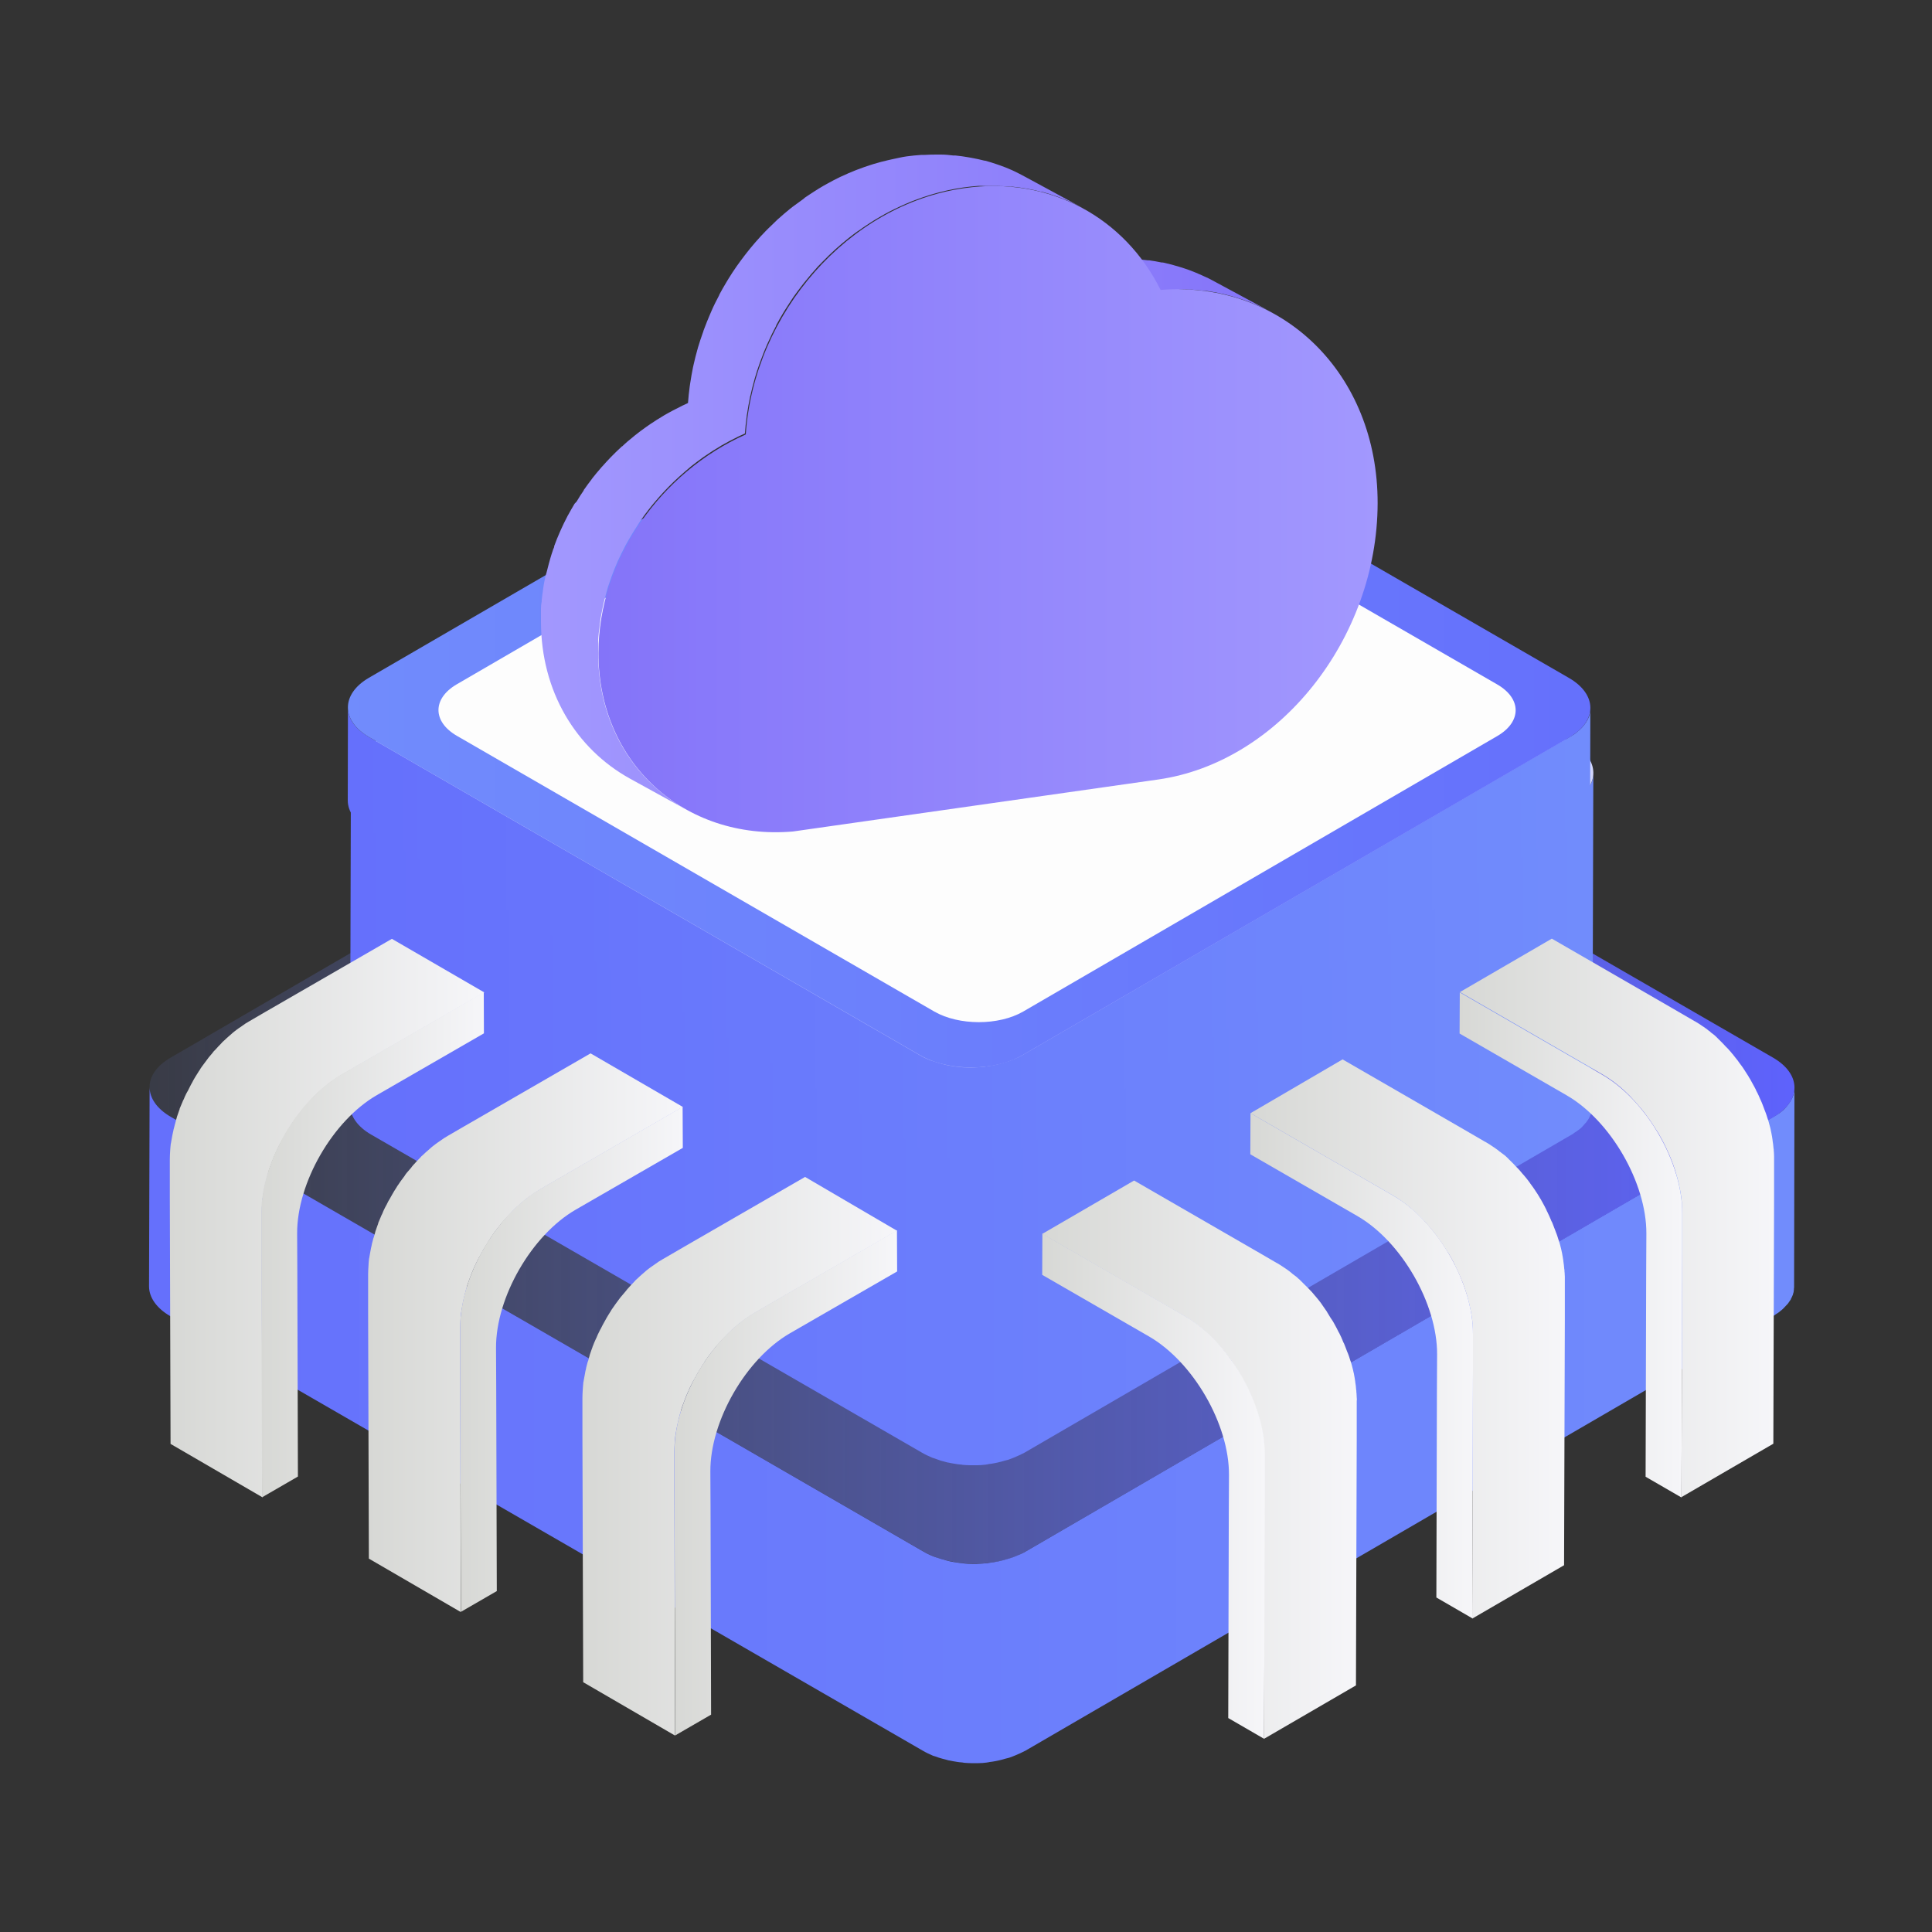 <svg xmlns="http://www.w3.org/2000/svg" xmlns:xlink="http://www.w3.org/1999/xlink" fill="none" version="1.1" width="50" height="50" viewBox="0 0 50 50"><rect x="0" y="0" width="50" height="50" fill="#333333" stroke="none"/><defs><clipPath id="master_svg0_373_03114"><rect x="0" y="0" width="50" height="50" rx="0"/></clipPath><linearGradient x1="-0" y1="0.5" x2="1" y2="0.5" id="master_svg1_364_35562"><stop offset="0%" stop-color="#6570FC" stop-opacity="1"/><stop offset="100%" stop-color="#718CFC" stop-opacity="1"/></linearGradient><linearGradient x1="0" y1="0.501" x2="1" y2="0.501" id="master_svg2_283_5723"><stop offset="0%" stop-color="#7188F8" stop-opacity="0.1"/><stop offset="100%" stop-color="#5E62FC" stop-opacity="1"/></linearGradient><linearGradient x1="-0" y1="0.5" x2="1" y2="0.5" id="master_svg3_364_35562"><stop offset="0%" stop-color="#6570FC" stop-opacity="1"/><stop offset="100%" stop-color="#718CFC" stop-opacity="1"/></linearGradient><linearGradient x1="0.5" y1="0" x2="0.5" y2="1" id="master_svg4_283_6268"><stop offset="0.714%" stop-color="#FFFFFF" stop-opacity="1"/><stop offset="100%" stop-color="#A6AFFC" stop-opacity="1"/></linearGradient><linearGradient x1="0.001" y1="0.5" x2="1" y2="0.5" id="master_svg5_364_34251"><stop offset="0%" stop-color="#D7D8D5" stop-opacity="1"/><stop offset="100%" stop-color="#F6F6F9" stop-opacity="1"/></linearGradient><linearGradient x1="0" y1="0.5" x2="1" y2="0.5" id="master_svg6_364_34254"><stop offset="0%" stop-color="#D7D8D5" stop-opacity="1"/><stop offset="100%" stop-color="#F6F6F9" stop-opacity="1"/></linearGradient><linearGradient x1="-0" y1="0.5" x2="1" y2="0.5" id="master_svg7_364_34257"><stop offset="0%" stop-color="#D7D8D5" stop-opacity="1"/><stop offset="100%" stop-color="#F6F6F9" stop-opacity="1"/></linearGradient><linearGradient x1="0" y1="0.5" x2="1" y2="0.5" id="master_svg8_364_34260"><stop offset="0%" stop-color="#D7D8D5" stop-opacity="1"/><stop offset="100%" stop-color="#F6F6F9" stop-opacity="1"/></linearGradient><linearGradient x1="-0.001" y1="0.501" x2="1" y2="0.501" id="master_svg9_364_34263"><stop offset="0%" stop-color="#D7D8D5" stop-opacity="1"/><stop offset="100%" stop-color="#F6F6F9" stop-opacity="1"/></linearGradient><linearGradient x1="-0" y1="0.5" x2="1" y2="0.5" id="master_svga_364_34266"><stop offset="0%" stop-color="#D7D8D5" stop-opacity="1"/><stop offset="100%" stop-color="#F6F6F9" stop-opacity="1"/></linearGradient><linearGradient x1="0" y1="0.5" x2="0.999" y2="0.5" id="master_svgb_364_34269"><stop offset="0%" stop-color="#D7D8D5" stop-opacity="1"/><stop offset="100%" stop-color="#F6F6F9" stop-opacity="1"/></linearGradient><linearGradient x1="-0.001" y1="0.5" x2="0.999" y2="0.5" id="master_svgc_364_34272"><stop offset="0%" stop-color="#D7D8D5" stop-opacity="1"/><stop offset="100%" stop-color="#F6F6F9" stop-opacity="1"/></linearGradient><linearGradient x1="-0.002" y1="0.5" x2="0.998" y2="0.5" id="master_svgd_364_34275"><stop offset="0%" stop-color="#D7D8D5" stop-opacity="1"/><stop offset="100%" stop-color="#F6F6F9" stop-opacity="1"/></linearGradient><linearGradient x1="-0" y1="0.5" x2="1" y2="0.5" id="master_svge_364_34278"><stop offset="0%" stop-color="#D7D8D5" stop-opacity="1"/><stop offset="100%" stop-color="#F6F6F9" stop-opacity="1"/></linearGradient><linearGradient x1="0" y1="0.5" x2="1" y2="0.5" id="master_svgf_364_34281"><stop offset="0%" stop-color="#D7D8D5" stop-opacity="1"/><stop offset="100%" stop-color="#F6F6F9" stop-opacity="1"/></linearGradient><linearGradient x1="-0.001" y1="0.5" x2="0.999" y2="0.5" id="master_svgg_364_34284"><stop offset="0%" stop-color="#D7D8D5" stop-opacity="1"/><stop offset="100%" stop-color="#F6F6F9" stop-opacity="1"/></linearGradient><linearGradient x1="-0" y1="0.5" x2="1" y2="0.5" id="master_svgh_364_35100"><stop offset="0%" stop-color="#6570FC" stop-opacity="1"/><stop offset="100%" stop-color="#718CFC" stop-opacity="1"/></linearGradient><linearGradient x1="-0" y1="0.5" x2="1" y2="0.5" id="master_svgi_364_36645"><stop offset="0%" stop-color="#718CFC" stop-opacity="1"/><stop offset="100%" stop-color="#6570FC" stop-opacity="1"/></linearGradient><clipPath id="master_svgj_373_03266"><rect x="14" y="4" width="24" height="17.538" rx="0"/></clipPath><linearGradient x1="-0" y1="0.5" x2="1" y2="0.5" id="master_svgk_484_08934"><stop offset="0%" stop-color="#A298FE" stop-opacity="1"/><stop offset="100%" stop-color="#8474F9" stop-opacity="1"/></linearGradient><linearGradient x1="-0" y1="0.5" x2="1" y2="0.5" id="master_svgl_364_36550"><stop offset="0%" stop-color="#8474F9" stop-opacity="1"/><stop offset="100%" stop-color="#A298FE" stop-opacity="1"/></linearGradient></defs><g clip-path="url(#master_svg0_373_03114)"><g><g><path d="M46.44,28.145C46.44,28.164,46.436,28.179,46.436,28.198C46.436,28.218,46.431,28.237,46.431,28.257C46.426,28.272,46.421,28.291,46.421,28.306C46.416,28.325,46.411,28.345,46.406,28.359C46.401,28.374,46.392,28.389,46.387,28.403C46.377,28.423,46.372,28.442,46.357,28.462C46.348,28.477,46.343,28.491,46.333,28.506C46.318,28.53,46.304,28.55,46.289,28.569C46.279,28.584,46.27,28.594,46.26,28.608C46.235,28.638,46.211,28.667,46.182,28.696C46.172,28.706,46.162,28.716,46.152,28.726C46.133,28.74,46.113,28.76,46.094,28.775C46.074,28.789,46.06,28.804,46.04,28.814C46.021,28.828,45.996,28.843,45.972,28.858C45.947,28.872,45.928,28.887,45.898,28.901L26.548,40.151C26.465,40.2,26.377,40.239,26.284,40.274C26.26,40.283,26.235,40.293,26.211,40.303C26.152,40.322,26.094,40.342,26.035,40.357C25.972,40.376,25.913,40.391,25.85,40.405C25.776,40.42,25.698,40.435,25.62,40.444C25.601,40.444,25.586,40.449,25.566,40.454C25.464,40.464,25.356,40.469,25.249,40.474C25.234,40.474,25.215,40.474,25.2,40.474C25.098,40.474,24.99,40.469,24.888,40.454C24.873,40.454,24.858,40.449,24.839,40.449C24.736,40.435,24.634,40.42,24.536,40.396C24.517,40.391,24.502,40.386,24.482,40.381C24.395,40.357,24.307,40.332,24.224,40.303C24.209,40.298,24.194,40.293,24.18,40.288C24.077,40.249,23.984,40.205,23.892,40.151L4.424,28.906C4.053,28.691,3.872,28.413,3.872,28.135L3.857,33.291C3.857,33.569,4.043,33.853,4.409,34.063L23.882,45.308C23.965,45.357,24.058,45.4,24.15,45.44C24.155,45.44,24.16,45.444,24.165,45.444C24.18,45.449,24.194,45.454,24.214,45.459C24.268,45.479,24.321,45.498,24.38,45.513C24.409,45.523,24.443,45.527,24.473,45.537C24.492,45.542,24.507,45.547,24.526,45.552C24.541,45.557,24.561,45.562,24.575,45.562C24.639,45.576,24.697,45.586,24.761,45.596C24.785,45.601,24.805,45.601,24.829,45.606C24.844,45.606,24.858,45.61,24.878,45.61C24.902,45.61,24.922,45.615,24.946,45.62C25.01,45.625,25.068,45.63,25.132,45.63C25.151,45.63,25.171,45.63,25.19,45.63C25.205,45.63,25.225,45.63,25.239,45.63C25.269,45.63,25.298,45.63,25.322,45.63C25.391,45.63,25.459,45.625,25.532,45.615C25.542,45.615,25.547,45.615,25.557,45.61C25.576,45.61,25.591,45.606,25.61,45.601C25.664,45.596,25.718,45.586,25.772,45.576C25.796,45.571,25.815,45.566,25.84,45.562C25.903,45.547,25.967,45.532,26.025,45.513C26.06,45.503,26.094,45.498,26.123,45.488C26.147,45.479,26.172,45.469,26.201,45.459C26.226,45.449,26.25,45.44,26.274,45.43C26.367,45.391,26.455,45.352,26.538,45.308L45.884,34.063C45.894,34.058,45.898,34.053,45.908,34.048C45.928,34.038,45.942,34.028,45.957,34.014C45.981,33.999,46.001,33.984,46.025,33.97C46.045,33.955,46.06,33.941,46.079,33.926C46.099,33.911,46.118,33.897,46.138,33.877C46.143,33.872,46.147,33.872,46.147,33.867C46.157,33.862,46.162,33.853,46.167,33.848C46.196,33.818,46.221,33.789,46.245,33.765C46.25,33.76,46.26,33.75,46.265,33.745C46.27,33.74,46.274,33.731,46.279,33.726C46.294,33.706,46.309,33.682,46.323,33.662C46.328,33.652,46.338,33.643,46.343,33.633C46.348,33.628,46.348,33.623,46.348,33.618C46.357,33.599,46.367,33.579,46.377,33.56C46.382,33.55,46.387,33.535,46.392,33.525C46.392,33.521,46.392,33.516,46.397,33.516C46.401,33.496,46.406,33.477,46.411,33.462C46.416,33.447,46.421,33.438,46.421,33.423C46.421,33.418,46.421,33.418,46.421,33.413C46.426,33.394,46.426,33.374,46.426,33.355C46.426,33.34,46.431,33.33,46.431,33.316C46.431,33.311,46.431,33.306,46.431,33.301L46.44,28.145Z" fill="url(#master_svg1_364_35562)" fill-opacity="1"/></g><g><path d="M45.888,27.373C46.621,27.798,46.626,28.486,45.898,28.911L26.547,40.151C25.82,40.576,24.633,40.576,23.896,40.151L4.423,28.906C3.691,28.482,3.686,27.793,4.414,27.373L23.759,16.128C24.487,15.703,25.678,15.703,26.411,16.128L45.888,27.373Z" fill="url(#master_svg2_283_5723)" fill-opacity="1"/></g></g><g><g><path d="M41.231,20.059C41.231,20.078,41.226,20.098,41.226,20.117C41.221,20.132,41.216,20.151,41.216,20.166C41.211,20.186,41.206,20.205,41.201,20.22C41.196,20.234,41.187,20.249,41.182,20.264C41.172,20.283,41.167,20.303,41.152,20.322C41.143,20.337,41.138,20.352,41.128,20.366C41.113,20.391,41.099,20.41,41.084,20.43C41.074,20.444,41.064,20.454,41.055,20.469C41.03,20.498,41.006,20.527,40.977,20.557C40.967,20.567,40.957,20.576,40.947,20.586C40.928,20.601,40.908,20.62,40.889,20.635C40.869,20.65,40.855,20.664,40.835,20.674C40.815,20.689,40.791,20.703,40.767,20.718C40.742,20.733,40.723,20.747,40.693,20.762L26.538,28.989C26.455,29.038,26.367,29.077,26.274,29.111C26.25,29.121,26.226,29.131,26.201,29.141C26.143,29.16,26.084,29.18,26.025,29.194C25.962,29.214,25.903,29.229,25.84,29.243C25.767,29.258,25.689,29.273,25.61,29.282C25.591,29.282,25.571,29.287,25.557,29.292C25.454,29.302,25.347,29.307,25.239,29.312C25.225,29.312,25.205,29.312,25.19,29.312C25.088,29.312,24.981,29.307,24.878,29.292C24.863,29.292,24.849,29.287,24.829,29.287C24.727,29.273,24.624,29.258,24.526,29.234C24.507,29.229,24.492,29.224,24.473,29.219C24.385,29.194,24.297,29.17,24.214,29.141C24.199,29.136,24.185,29.131,24.17,29.126C24.067,29.087,23.975,29.043,23.882,28.989L9.634,20.767C9.448,20.659,9.312,20.537,9.219,20.405C9.126,20.274,9.082,20.132,9.082,19.995L9.058,28.594C9.058,28.872,9.243,29.155,9.609,29.365L23.857,37.593C23.94,37.642,24.033,37.686,24.126,37.725C24.131,37.725,24.136,37.73,24.141,37.73C24.155,37.735,24.17,37.739,24.185,37.744C24.238,37.764,24.292,37.783,24.351,37.803C24.38,37.813,24.414,37.818,24.443,37.827C24.463,37.832,24.478,37.837,24.497,37.842C24.512,37.847,24.531,37.852,24.546,37.852C24.609,37.866,24.668,37.876,24.731,37.886C24.756,37.891,24.775,37.891,24.8,37.896C24.814,37.896,24.829,37.901,24.849,37.901C24.873,37.901,24.893,37.905,24.917,37.91C24.981,37.915,25.039,37.92,25.103,37.92C25.122,37.92,25.142,37.92,25.161,37.92C25.176,37.92,25.195,37.92,25.21,37.92C25.239,37.92,25.264,37.92,25.293,37.92C25.361,37.92,25.43,37.915,25.503,37.905C25.513,37.905,25.518,37.905,25.527,37.901C25.547,37.901,25.566,37.896,25.581,37.891C25.635,37.886,25.689,37.876,25.742,37.866C25.767,37.861,25.786,37.857,25.811,37.852C25.874,37.837,25.938,37.822,25.996,37.803C26.03,37.793,26.064,37.788,26.094,37.778C26.118,37.769,26.143,37.759,26.172,37.749C26.196,37.739,26.221,37.73,26.245,37.72C26.338,37.681,26.426,37.642,26.509,37.598L40.664,29.37C40.674,29.365,40.679,29.36,40.689,29.356C40.708,29.346,40.723,29.336,40.737,29.321C40.762,29.307,40.781,29.292,40.806,29.277C40.825,29.263,40.84,29.248,40.859,29.238C40.879,29.224,40.898,29.209,40.918,29.19C40.923,29.185,40.928,29.185,40.928,29.18C40.933,29.175,40.942,29.165,40.947,29.16C40.977,29.131,41.001,29.102,41.025,29.072C41.03,29.067,41.04,29.058,41.045,29.053C41.05,29.048,41.055,29.038,41.06,29.033C41.074,29.014,41.089,28.989,41.104,28.97C41.108,28.96,41.118,28.95,41.123,28.941C41.128,28.936,41.128,28.931,41.128,28.926C41.138,28.906,41.147,28.887,41.157,28.867C41.162,28.858,41.167,28.843,41.172,28.833C41.172,28.828,41.172,28.823,41.177,28.823C41.182,28.804,41.187,28.784,41.191,28.77C41.196,28.755,41.201,28.745,41.201,28.731C41.201,28.726,41.201,28.726,41.201,28.721C41.206,28.701,41.206,28.682,41.206,28.662C41.206,28.648,41.211,28.638,41.211,28.623C41.211,28.618,41.211,28.613,41.211,28.609L41.235,20.01C41.235,20.02,41.235,20.039,41.231,20.059Z" fill="url(#master_svg3_364_35562)" fill-opacity="1"/></g><g><path d="M40.683,19.229C41.416,19.653,41.421,20.342,40.693,20.767L26.538,28.989C25.81,29.414,24.619,29.414,23.886,28.989L9.633,20.767C8.901,20.342,8.896,19.653,9.624,19.229L23.779,11.001C24.506,10.576,25.698,10.576,26.43,11.001L40.683,19.229Z" fill="url(#master_svg4_283_6268)" fill-opacity="1"/></g></g><g><g><path d="M35.112,36.167C35.112,36.133,35.107,36.099,35.107,36.069C35.107,36.055,35.102,36.04,35.102,36.021C35.102,36.016,35.102,36.006,35.102,36.001C35.102,35.991,35.102,35.977,35.097,35.967C35.092,35.933,35.092,35.898,35.088,35.864C35.083,35.83,35.078,35.796,35.073,35.762L35.073,35.757L35.073,35.752C35.068,35.723,35.063,35.689,35.058,35.659C35.053,35.625,35.044,35.586,35.039,35.552C35.034,35.537,35.034,35.523,35.029,35.513C35.029,35.503,35.024,35.498,35.024,35.488C35.019,35.474,35.019,35.459,35.014,35.444C35.005,35.405,34.995,35.371,34.985,35.332C34.975,35.303,34.97,35.273,34.961,35.249C34.961,35.244,34.956,35.239,34.956,35.234C34.956,35.23,34.956,35.225,34.951,35.225C34.941,35.19,34.926,35.151,34.917,35.117C34.907,35.083,34.892,35.049,34.878,35.01C34.873,35.005,34.873,34.995,34.868,34.99C34.868,34.985,34.863,34.981,34.863,34.976C34.853,34.956,34.848,34.932,34.839,34.912C34.824,34.878,34.814,34.844,34.799,34.81C34.79,34.785,34.78,34.761,34.765,34.736Q34.765,34.732,34.76,34.727C34.76,34.722,34.755,34.717,34.755,34.712C34.741,34.678,34.726,34.644,34.712,34.609C34.692,34.57,34.677,34.536,34.658,34.497C34.653,34.492,34.653,34.487,34.648,34.482C34.643,34.478,34.643,34.468,34.638,34.463C34.624,34.434,34.609,34.404,34.594,34.375C34.575,34.341,34.555,34.307,34.536,34.268C34.526,34.248,34.516,34.229,34.506,34.214C34.502,34.204,34.497,34.199,34.492,34.19C34.472,34.16,34.453,34.131,34.433,34.102C34.404,34.058,34.38,34.014,34.35,33.965C34.345,33.955,34.34,33.95,34.336,33.94C34.297,33.882,34.257,33.828,34.218,33.77C34.214,33.765,34.209,33.76,34.209,33.755C34.179,33.716,34.15,33.672,34.116,33.633C34.091,33.604,34.067,33.574,34.043,33.545L34.038,33.54Q34.038,33.535,34.033,33.535C34.008,33.501,33.979,33.472,33.955,33.442C33.93,33.413,33.901,33.384,33.872,33.355C33.867,33.35,33.867,33.345,33.862,33.345C33.857,33.34,33.852,33.335,33.847,33.33C33.828,33.311,33.808,33.286,33.784,33.267C33.755,33.237,33.725,33.208,33.696,33.179C33.686,33.169,33.681,33.164,33.672,33.154C33.667,33.149,33.657,33.145,33.652,33.135C33.637,33.12,33.623,33.106,33.603,33.091C33.574,33.062,33.545,33.037,33.51,33.013C33.496,33.003,33.486,32.993,33.471,32.983C33.466,32.979,33.457,32.974,33.452,32.969C33.442,32.959,33.427,32.949,33.418,32.94C33.388,32.915,33.359,32.891,33.33,32.871C33.31,32.857,33.286,32.842,33.266,32.827C33.261,32.822,33.256,32.822,33.252,32.817C33.247,32.813,33.242,32.813,33.237,32.808C33.208,32.788,33.178,32.769,33.149,32.749C33.12,32.73,33.09,32.715,33.061,32.695C33.056,32.69,33.047,32.686,33.042,32.686L32.622,32.441L32.495,32.368L29.35,30.552L26.972,31.934L30.117,33.75L30.244,33.823L30.664,34.067C30.732,34.107,30.8,34.15,30.869,34.199C30.874,34.204,30.879,34.204,30.883,34.209C30.947,34.253,31.01,34.302,31.069,34.351C31.074,34.356,31.084,34.36,31.089,34.365C31.147,34.414,31.206,34.468,31.264,34.522C31.269,34.526,31.279,34.531,31.284,34.541C31.342,34.595,31.401,34.653,31.46,34.717C31.464,34.722,31.469,34.727,31.474,34.732C31.533,34.795,31.591,34.863,31.65,34.932L31.655,34.937C31.714,35.005,31.767,35.078,31.821,35.147C31.826,35.151,31.831,35.156,31.831,35.161C31.875,35.225,31.923,35.288,31.963,35.357C31.992,35.4,32.021,35.444,32.046,35.493C32.07,35.532,32.094,35.566,32.114,35.606C32.124,35.625,32.133,35.645,32.143,35.659C32.177,35.723,32.216,35.786,32.246,35.85C32.251,35.855,32.251,35.864,32.255,35.869C32.295,35.947,32.334,36.03,32.368,36.108Q32.368,36.113,32.373,36.118C32.407,36.196,32.441,36.279,32.47,36.357C32.47,36.362,32.475,36.367,32.475,36.372C32.505,36.455,32.534,36.538,32.558,36.621C32.558,36.626,32.558,36.631,32.563,36.636C32.588,36.714,32.607,36.797,32.627,36.875C32.627,36.885,32.631,36.89,32.631,36.899C32.651,36.982,32.666,37.061,32.68,37.144L32.68,37.148C32.695,37.232,32.705,37.31,32.71,37.393C32.71,37.398,32.71,37.407,32.71,37.412C32.714,37.49,32.719,37.573,32.719,37.651L32.719,38.149L32.719,38.648L32.714,45L35.092,43.618L35.112,37.256L35.112,36.758L35.112,36.26C35.117,36.231,35.117,36.196,35.112,36.167Z" fill="url(#master_svg5_364_34251)" fill-opacity="1"/></g><g><path d="M30.669,34.063C31.811,34.722,32.739,36.333,32.734,37.642L32.734,38.14L32.734,38.638L32.714,45L31.787,44.463L31.801,39.165L31.806,38.169C31.811,36.86,30.883,35.254,29.741,34.59L26.972,32.993L26.977,31.929L30.122,33.745L30.249,33.818L30.669,34.063Z" fill="url(#master_svg6_364_34254)" fill-opacity="1"/></g></g><g><g><path d="M40.498,33.042C40.498,33.008,40.493,32.974,40.493,32.944C40.493,32.93,40.488,32.915,40.488,32.896C40.488,32.891,40.488,32.881,40.488,32.876C40.488,32.866,40.488,32.852,40.483,32.842C40.478,32.808,40.478,32.773,40.473,32.739C40.469,32.705,40.464,32.671,40.459,32.637L40.459,32.632L40.459,32.627C40.454,32.598,40.449,32.563,40.444,32.534C40.439,32.5,40.43,32.461,40.425,32.427C40.42,32.412,40.42,32.397,40.415,32.383C40.415,32.373,40.41,32.368,40.41,32.358C40.405,32.344,40.405,32.329,40.4,32.314C40.39,32.28,40.381,32.241,40.371,32.202C40.361,32.173,40.356,32.144,40.346,32.119C40.346,32.114,40.346,32.109,40.342,32.104C40.342,32.1,40.342,32.095,40.337,32.095C40.327,32.061,40.312,32.021,40.303,31.987C40.293,31.953,40.278,31.919,40.263,31.88C40.259,31.87,40.259,31.865,40.254,31.855C40.254,31.851,40.249,31.846,40.249,31.841C40.239,31.821,40.234,31.797,40.224,31.777C40.21,31.743,40.2,31.709,40.185,31.675C40.176,31.65,40.166,31.626,40.151,31.602Q40.151,31.597,40.146,31.592C40.146,31.587,40.141,31.582,40.141,31.577C40.127,31.543,40.112,31.509,40.097,31.475C40.078,31.436,40.063,31.401,40.044,31.362C40.039,31.357,40.039,31.353,40.034,31.343C40.029,31.333,40.024,31.328,40.024,31.318C40.01,31.289,39.995,31.26,39.98,31.23C39.961,31.196,39.941,31.157,39.922,31.123C39.912,31.104,39.902,31.084,39.892,31.069C39.888,31.064,39.883,31.055,39.883,31.05C39.863,31.021,39.844,30.991,39.829,30.962C39.8,30.918,39.775,30.869,39.741,30.825C39.736,30.815,39.731,30.811,39.726,30.801C39.687,30.742,39.648,30.688,39.604,30.63C39.599,30.625,39.599,30.62,39.595,30.615C39.565,30.576,39.536,30.532,39.502,30.493C39.477,30.464,39.453,30.435,39.429,30.405L39.424,30.4Q39.424,30.4,39.419,30.396C39.394,30.366,39.365,30.332,39.341,30.303C39.316,30.273,39.287,30.244,39.258,30.215Q39.253,30.21,39.248,30.205C39.243,30.2,39.238,30.195,39.233,30.19C39.214,30.171,39.194,30.146,39.175,30.127C39.145,30.098,39.116,30.068,39.087,30.039C39.077,30.029,39.072,30.024,39.062,30.015C39.057,30.01,39.048,30,39.043,29.995C39.028,29.98,39.013,29.966,38.999,29.951C38.97,29.922,38.94,29.897,38.906,29.873C38.891,29.863,38.882,29.854,38.867,29.844C38.862,29.839,38.852,29.834,38.847,29.829C38.838,29.819,38.828,29.81,38.813,29.805C38.784,29.78,38.755,29.756,38.725,29.736C38.706,29.722,38.681,29.707,38.662,29.692C38.657,29.688,38.652,29.688,38.647,29.683C38.642,29.678,38.638,29.678,38.633,29.673C38.603,29.653,38.574,29.634,38.545,29.614C38.515,29.595,38.486,29.58,38.457,29.561C38.452,29.556,38.442,29.551,38.437,29.551L38.017,29.307L37.89,29.233L34.746,27.417L32.363,28.809L35.508,30.625L35.635,30.698L36.055,30.942C36.123,30.981,36.191,31.025,36.26,31.074C36.264,31.079,36.269,31.079,36.274,31.084C36.338,31.128,36.401,31.177,36.46,31.226C36.465,31.23,36.474,31.235,36.479,31.24C36.538,31.289,36.596,31.343,36.655,31.396C36.66,31.401,36.67,31.411,36.675,31.416C36.733,31.47,36.792,31.528,36.85,31.592C36.855,31.597,36.86,31.602,36.865,31.606C36.924,31.67,36.982,31.738,37.041,31.807L37.046,31.812C37.104,31.88,37.158,31.953,37.212,32.026C37.217,32.031,37.217,32.036,37.221,32.041C37.27,32.104,37.314,32.168,37.358,32.236C37.388,32.28,37.417,32.329,37.446,32.373C37.471,32.407,37.49,32.446,37.514,32.48C37.524,32.5,37.534,32.52,37.544,32.534C37.578,32.598,37.617,32.661,37.646,32.725C37.651,32.734,37.656,32.739,37.656,32.749C37.695,32.827,37.734,32.91,37.768,32.988Q37.768,32.993,37.773,32.998C37.807,33.076,37.842,33.159,37.871,33.237C37.871,33.242,37.876,33.247,37.876,33.252C37.905,33.335,37.934,33.418,37.959,33.501C37.959,33.506,37.959,33.511,37.964,33.516C37.988,33.594,38.008,33.677,38.027,33.755C38.027,33.765,38.032,33.77,38.032,33.779C38.052,33.862,38.066,33.94,38.081,34.023L38.081,34.028C38.096,34.111,38.105,34.189,38.11,34.272C38.11,34.277,38.11,34.287,38.11,34.292C38.115,34.37,38.12,34.453,38.12,34.531L38.12,35.029L38.12,35.527L38.1,41.89L40.478,40.508L40.498,34.146L40.498,33.647L40.498,33.149C40.498,33.105,40.498,33.076,40.498,33.042Z" fill="url(#master_svg7_364_34257)" fill-opacity="1"/></g><g><path d="M36.055,30.942C37.197,31.602,38.125,33.208,38.12,34.521L38.12,35.02L38.12,35.518L38.1,41.88L37.173,41.343L37.187,36.045L37.192,35.049C37.197,33.74,36.269,32.129,35.127,31.47L32.358,29.873L32.363,28.809L35.508,30.625L35.635,30.698L36.055,30.942Z" fill="url(#master_svg8_364_34260)" fill-opacity="1"/></g></g><g><g><path d="M45.913,29.922C45.913,29.888,45.909,29.858,45.909,29.824C45.909,29.81,45.904,29.795,45.904,29.775C45.904,29.771,45.904,29.761,45.904,29.756C45.904,29.746,45.904,29.736,45.899,29.722C45.894,29.688,45.894,29.653,45.889,29.619C45.884,29.585,45.879,29.551,45.874,29.517L45.874,29.512L45.874,29.507C45.87,29.478,45.865,29.443,45.86,29.414C45.855,29.38,45.845,29.341,45.84,29.307C45.835,29.292,45.835,29.277,45.83,29.263C45.83,29.253,45.826,29.248,45.826,29.238C45.821,29.224,45.821,29.209,45.816,29.194C45.806,29.16,45.796,29.121,45.786,29.082C45.777,29.053,45.772,29.023,45.762,28.994C45.762,28.989,45.762,28.984,45.757,28.979C45.757,28.975,45.757,28.975,45.752,28.97C45.743,28.936,45.728,28.896,45.718,28.862C45.708,28.828,45.694,28.794,45.679,28.755C45.674,28.745,45.674,28.74,45.669,28.73C45.669,28.726,45.664,28.721,45.664,28.716C45.655,28.696,45.65,28.677,45.64,28.652C45.625,28.618,45.616,28.584,45.601,28.55C45.591,28.525,45.581,28.501,45.567,28.472Q45.567,28.467,45.562,28.462Q45.562,28.457,45.557,28.452C45.542,28.418,45.528,28.384,45.513,28.35C45.494,28.311,45.479,28.276,45.459,28.242C45.454,28.237,45.454,28.228,45.45,28.223C45.445,28.213,45.44,28.208,45.44,28.198C45.425,28.169,45.411,28.14,45.396,28.115C45.376,28.081,45.357,28.042,45.337,28.008C45.328,27.988,45.318,27.969,45.308,27.954C45.303,27.949,45.298,27.939,45.298,27.935C45.279,27.905,45.259,27.876,45.245,27.847C45.215,27.803,45.186,27.754,45.157,27.71C45.152,27.705,45.147,27.695,45.142,27.686C45.103,27.627,45.064,27.568,45.02,27.515C45.015,27.51,45.015,27.505,45.01,27.5C44.981,27.461,44.952,27.417,44.917,27.378C44.893,27.349,44.869,27.319,44.844,27.285Q44.844,27.28,44.839,27.28Q44.839,27.28,44.834,27.275C44.81,27.241,44.781,27.212,44.756,27.183C44.732,27.153,44.703,27.124,44.673,27.095Q44.668,27.09,44.663,27.085C44.659,27.08,44.654,27.075,44.649,27.07C44.629,27.051,44.61,27.026,44.59,27.007C44.561,26.978,44.532,26.948,44.502,26.919C44.493,26.909,44.488,26.904,44.478,26.895C44.473,26.89,44.463,26.88,44.458,26.875C44.444,26.86,44.429,26.846,44.414,26.831C44.385,26.802,44.356,26.777,44.322,26.753C44.307,26.743,44.297,26.733,44.283,26.724C44.278,26.719,44.268,26.714,44.263,26.704C44.253,26.694,44.244,26.685,44.229,26.68C44.2,26.655,44.17,26.631,44.141,26.611C44.121,26.597,44.097,26.582,44.078,26.567C44.073,26.563,44.068,26.563,44.063,26.558C44.058,26.553,44.053,26.553,44.048,26.548C44.019,26.528,43.99,26.509,43.96,26.489C43.931,26.47,43.902,26.455,43.872,26.436C43.868,26.431,43.858,26.426,43.853,26.426L43.433,26.182L43.306,26.108L40.161,24.292L37.784,25.674L40.928,27.49L41.055,27.563L41.475,27.808C41.543,27.847,41.612,27.891,41.68,27.939C41.685,27.944,41.69,27.944,41.695,27.949C41.758,27.993,41.822,28.042,41.88,28.091C41.885,28.096,41.895,28.101,41.9,28.105C41.958,28.154,42.017,28.208,42.076,28.262C42.08,28.267,42.09,28.276,42.095,28.281C42.154,28.335,42.212,28.394,42.266,28.457C42.271,28.462,42.276,28.467,42.281,28.472C42.339,28.535,42.398,28.604,42.456,28.672L42.461,28.677C42.52,28.745,42.574,28.818,42.627,28.892C42.632,28.896,42.632,28.901,42.637,28.906C42.686,28.97,42.73,29.033,42.774,29.102C42.803,29.146,42.832,29.194,42.862,29.238C42.886,29.272,42.906,29.312,42.93,29.346C42.94,29.365,42.95,29.38,42.959,29.399C42.994,29.463,43.033,29.526,43.062,29.59C43.067,29.595,43.072,29.604,43.072,29.609C43.111,29.688,43.15,29.771,43.184,29.849Q43.184,29.854,43.189,29.858C43.223,29.937,43.257,30.02,43.286,30.098C43.286,30.103,43.291,30.107,43.291,30.112C43.321,30.195,43.35,30.278,43.374,30.361C43.374,30.366,43.379,30.371,43.379,30.376C43.404,30.454,43.423,30.537,43.443,30.615C43.443,30.625,43.448,30.63,43.448,30.64C43.467,30.723,43.482,30.801,43.496,30.879L43.496,30.884C43.511,30.967,43.521,31.045,43.526,31.128C43.526,31.133,43.526,31.143,43.526,31.147C43.531,31.226,43.536,31.309,43.536,31.387L43.536,31.885L43.536,32.383L43.516,38.745L45.894,37.363L45.913,31.001L45.913,30.503L45.913,30.005C45.913,29.985,45.913,29.951,45.913,29.922Z" fill="url(#master_svg9_364_34263)" fill-opacity="1"/></g><g><path d="M41.47,27.817C42.608,28.477,43.54,30.083,43.536,31.396L43.536,31.895L43.536,32.393L43.516,38.755L42.588,38.218L42.603,32.92L42.608,31.924C42.613,30.615,41.685,29.004,40.542,28.345L37.774,26.748L37.779,25.684L40.923,27.5L41.05,27.573L41.47,27.817Z" fill="url(#master_svga_364_34266)" fill-opacity="1"/></g></g><g><g><path d="M15.284,27.261L12.139,29.077L12.012,29.15L11.592,29.394C11.524,29.434,11.46,29.473,11.397,29.521C11.377,29.536,11.353,29.551,11.333,29.565C11.289,29.595,11.246,29.629,11.202,29.663C11.177,29.683,11.153,29.702,11.133,29.722C11.094,29.756,11.055,29.79,11.016,29.824C10.992,29.844,10.967,29.868,10.948,29.888C10.933,29.902,10.918,29.912,10.904,29.927C10.889,29.941,10.874,29.961,10.86,29.976C10.811,30.024,10.767,30.073,10.723,30.122C10.708,30.137,10.694,30.151,10.679,30.171C10.664,30.185,10.655,30.2,10.645,30.215C10.616,30.249,10.591,30.278,10.562,30.312C10.542,30.332,10.528,30.352,10.508,30.376C10.494,30.395,10.479,30.415,10.469,30.435C10.45,30.459,10.43,30.488,10.411,30.513C10.396,30.532,10.386,30.547,10.371,30.566C10.352,30.596,10.328,30.63,10.308,30.659C10.293,30.679,10.279,30.698,10.269,30.718C10.264,30.727,10.259,30.732,10.254,30.742C10.215,30.801,10.181,30.859,10.147,30.918Q10.147,30.923,10.142,30.928C10.137,30.937,10.127,30.952,10.122,30.962C10.098,31.006,10.074,31.05,10.049,31.089C10.039,31.108,10.03,31.128,10.02,31.147C10.01,31.167,10,31.191,9.986,31.211C9.976,31.23,9.966,31.25,9.956,31.269C9.932,31.313,9.913,31.362,9.893,31.411C9.888,31.421,9.883,31.431,9.878,31.44C9.878,31.445,9.873,31.445,9.873,31.45C9.844,31.514,9.82,31.572,9.795,31.636C9.79,31.645,9.786,31.655,9.786,31.67C9.776,31.694,9.771,31.714,9.761,31.738C9.751,31.772,9.737,31.802,9.727,31.836C9.717,31.86,9.712,31.88,9.707,31.904C9.698,31.934,9.688,31.963,9.683,31.987C9.678,32.007,9.673,32.026,9.663,32.046C9.654,32.075,9.649,32.109,9.639,32.139C9.629,32.173,9.62,32.207,9.615,32.246C9.61,32.261,9.61,32.27,9.605,32.285C9.6,32.31,9.595,32.334,9.59,32.363C9.58,32.417,9.571,32.471,9.561,32.524C9.561,32.539,9.556,32.554,9.551,32.573C9.546,32.607,9.546,32.642,9.541,32.676C9.541,32.7,9.537,32.725,9.537,32.749C9.532,32.827,9.527,32.9,9.527,32.978L9.527,33.477L9.527,33.975L9.546,40.337L11.924,41.719L11.91,35.352L11.91,34.853L11.91,34.355C11.91,34.282,11.914,34.204,11.919,34.126C11.919,34.102,11.924,34.077,11.924,34.053C11.929,34.004,11.934,33.955,11.944,33.906C11.954,33.852,11.963,33.799,11.973,33.745C11.978,33.706,11.988,33.667,11.997,33.628C12.007,33.594,12.017,33.555,12.022,33.52C12.037,33.472,12.046,33.423,12.061,33.374C12.071,33.345,12.08,33.315,12.085,33.286C12.105,33.232,12.12,33.174,12.144,33.12C12.154,33.096,12.159,33.076,12.168,33.052C12.198,32.974,12.227,32.9,12.261,32.822C12.266,32.812,12.271,32.803,12.276,32.793C12.305,32.729,12.334,32.661,12.369,32.598C12.378,32.578,12.388,32.554,12.403,32.534C12.437,32.471,12.471,32.407,12.505,32.349C12.51,32.339,12.52,32.324,12.525,32.314C12.569,32.241,12.613,32.173,12.657,32.1C12.671,32.08,12.686,32.06,12.696,32.036C12.73,31.987,12.764,31.938,12.798,31.89C12.818,31.865,12.837,31.836,12.857,31.811C12.886,31.772,12.92,31.733,12.95,31.694C12.974,31.66,13.003,31.626,13.033,31.597C13.057,31.567,13.086,31.538,13.111,31.509C13.155,31.46,13.204,31.411,13.247,31.362C13.277,31.333,13.306,31.304,13.335,31.274C13.36,31.25,13.379,31.23,13.404,31.211C13.443,31.177,13.482,31.143,13.521,31.108C13.545,31.089,13.57,31.069,13.589,31.05C13.633,31.016,13.677,30.981,13.721,30.952C13.741,30.937,13.76,30.923,13.785,30.908C13.848,30.864,13.916,30.82,13.98,30.781L14.4,30.537L14.527,30.464L17.671,28.647L15.284,27.261Z" fill="url(#master_svgb_364_34269)" fill-opacity="1"/></g><g><path d="M17.666,28.643L17.671,29.707L14.903,31.304C13.76,31.963,12.832,33.574,12.837,34.883L12.842,35.879L12.857,41.177L11.929,41.714L11.91,35.352L11.91,34.853L11.91,34.355C11.905,33.047,12.837,31.435,13.975,30.776L14.395,30.532L14.522,30.459L17.666,28.643Z" fill="url(#master_svgc_364_34272)" fill-opacity="1"/></g></g><g><g><path d="M10.142,24.297L6.997,26.113L6.87,26.186L6.45,26.431C6.382,26.47,6.318,26.509,6.255,26.558C6.235,26.572,6.216,26.587,6.191,26.601C6.147,26.631,6.104,26.665,6.06,26.699C6.035,26.719,6.011,26.738,5.991,26.758C5.952,26.792,5.913,26.826,5.874,26.86C5.85,26.88,5.83,26.904,5.806,26.924C5.791,26.938,5.776,26.948,5.762,26.963C5.747,26.977,5.732,26.997,5.718,27.012C5.669,27.06,5.625,27.109,5.581,27.158C5.566,27.173,5.552,27.187,5.537,27.202C5.522,27.217,5.513,27.231,5.503,27.246C5.474,27.28,5.449,27.309,5.42,27.344C5.405,27.363,5.386,27.383,5.371,27.407C5.356,27.427,5.342,27.446,5.327,27.466C5.308,27.49,5.288,27.519,5.269,27.544C5.254,27.563,5.244,27.578,5.229,27.598C5.205,27.627,5.186,27.661,5.166,27.695C5.151,27.715,5.137,27.734,5.127,27.754C5.122,27.764,5.117,27.768,5.112,27.778C5.073,27.837,5.039,27.895,5.005,27.954Q5.005,27.959,5,27.964C4.995,27.978,4.985,27.988,4.98,28.003C4.956,28.047,4.932,28.086,4.912,28.13C4.902,28.149,4.893,28.169,4.883,28.188C4.873,28.208,4.863,28.232,4.849,28.252C4.839,28.271,4.829,28.291,4.819,28.306C4.795,28.354,4.775,28.398,4.756,28.447C4.751,28.457,4.746,28.467,4.741,28.476C4.741,28.481,4.736,28.481,4.736,28.486C4.707,28.55,4.683,28.608,4.658,28.672C4.653,28.682,4.648,28.691,4.648,28.706C4.639,28.73,4.634,28.75,4.624,28.774C4.614,28.809,4.6,28.838,4.59,28.872C4.58,28.896,4.575,28.921,4.57,28.94C4.561,28.97,4.551,28.999,4.546,29.028C4.541,29.048,4.536,29.067,4.531,29.082C4.521,29.111,4.517,29.145,4.507,29.175C4.497,29.209,4.487,29.248,4.482,29.282C4.478,29.297,4.478,29.307,4.473,29.321C4.468,29.346,4.463,29.37,4.458,29.394C4.448,29.448,4.438,29.502,4.429,29.556C4.429,29.57,4.424,29.585,4.419,29.604C4.414,29.639,4.414,29.673,4.409,29.707C4.409,29.731,4.404,29.756,4.404,29.78C4.399,29.858,4.395,29.932,4.395,30.01L4.395,30.508L4.395,31.006L4.414,37.368L6.792,38.75L6.772,32.388L6.772,31.89L6.772,31.392C6.772,31.318,6.777,31.24,6.782,31.162C6.782,31.138,6.787,31.113,6.787,31.089C6.792,31.04,6.797,30.991,6.807,30.942C6.816,30.889,6.826,30.835,6.836,30.781C6.846,30.742,6.851,30.703,6.86,30.664C6.87,30.63,6.875,30.596,6.885,30.557C6.899,30.508,6.909,30.459,6.924,30.41C6.934,30.381,6.943,30.351,6.948,30.322C6.968,30.268,6.982,30.21,7.007,30.156C7.017,30.132,7.021,30.112,7.031,30.088C7.061,30.01,7.09,29.936,7.124,29.858C7.129,29.849,7.134,29.839,7.139,29.829C7.168,29.761,7.197,29.697,7.231,29.634C7.241,29.614,7.251,29.59,7.266,29.57C7.3,29.507,7.334,29.443,7.368,29.385C7.373,29.375,7.383,29.36,7.388,29.35C7.432,29.277,7.476,29.209,7.52,29.136C7.534,29.116,7.544,29.097,7.559,29.077C7.593,29.028,7.627,28.979,7.661,28.931C7.681,28.906,7.7,28.877,7.72,28.852C7.749,28.813,7.783,28.774,7.813,28.735C7.837,28.701,7.866,28.667,7.896,28.638C7.92,28.608,7.949,28.579,7.974,28.545C8.018,28.496,8.066,28.447,8.11,28.398C8.14,28.369,8.169,28.34,8.198,28.31C8.223,28.286,8.242,28.267,8.267,28.247C8.306,28.213,8.345,28.179,8.384,28.144C8.408,28.125,8.433,28.105,8.452,28.086C8.496,28.052,8.54,28.017,8.584,27.988C8.604,27.974,8.623,27.959,8.647,27.944C8.711,27.9,8.779,27.856,8.843,27.817L9.263,27.573L9.39,27.5L12.534,25.684L10.142,24.297Z" fill="url(#master_svgd_364_34275)" fill-opacity="1"/></g><g><path d="M12.52,25.679L12.524,26.743L9.756,28.34C8.613,28.999,7.686,30.61,7.69,31.919L7.695,32.915L7.71,38.213L6.782,38.75L6.763,32.388L6.763,31.89L6.763,31.392C6.758,30.083,7.69,28.472,8.828,27.812L9.248,27.568L9.375,27.495L12.52,25.679Z" fill="url(#master_svge_364_34278)" fill-opacity="1"/></g></g><g><g><path d="M20.835,30.459L17.69,32.275L17.563,32.349L17.143,32.593C17.075,32.632,17.012,32.671,16.948,32.72C16.929,32.734,16.904,32.749,16.885,32.764C16.841,32.793,16.797,32.827,16.753,32.861C16.728,32.881,16.704,32.9,16.684,32.92C16.645,32.954,16.606,32.988,16.567,33.022C16.543,33.042,16.523,33.066,16.499,33.086C16.484,33.101,16.47,33.11,16.455,33.125C16.44,33.14,16.426,33.159,16.411,33.174C16.362,33.223,16.318,33.271,16.274,33.32C16.26,33.335,16.245,33.35,16.23,33.369C16.216,33.384,16.206,33.398,16.196,33.413C16.167,33.447,16.142,33.477,16.113,33.511C16.094,33.53,16.079,33.555,16.059,33.574C16.045,33.594,16.03,33.613,16.015,33.633C15.996,33.657,15.976,33.686,15.957,33.711C15.942,33.73,15.932,33.745,15.918,33.765C15.898,33.794,15.874,33.828,15.854,33.857C15.84,33.877,15.825,33.896,15.815,33.916C15.81,33.926,15.805,33.931,15.801,33.94C15.762,33.999,15.727,34.058,15.693,34.116Q15.693,34.121,15.688,34.126C15.683,34.136,15.674,34.15,15.669,34.16C15.644,34.204,15.62,34.248,15.596,34.292C15.586,34.311,15.576,34.331,15.566,34.351C15.556,34.37,15.547,34.394,15.532,34.414C15.522,34.434,15.513,34.453,15.503,34.473C15.478,34.517,15.459,34.565,15.439,34.614C15.434,34.624,15.43,34.634,15.425,34.643C15.425,34.648,15.42,34.648,15.42,34.653C15.39,34.717,15.366,34.775,15.342,34.839C15.337,34.849,15.332,34.858,15.332,34.868C15.322,34.893,15.317,34.912,15.307,34.936C15.298,34.971,15.283,35,15.273,35.034C15.263,35.059,15.259,35.078,15.254,35.102C15.244,35.132,15.234,35.161,15.229,35.19C15.224,35.21,15.22,35.229,15.21,35.244C15.2,35.273,15.195,35.308,15.185,35.337C15.176,35.371,15.166,35.41,15.161,35.444C15.156,35.459,15.156,35.469,15.151,35.483C15.146,35.508,15.141,35.532,15.137,35.561C15.127,35.615,15.117,35.669,15.107,35.723C15.107,35.737,15.102,35.752,15.097,35.771C15.093,35.806,15.093,35.84,15.088,35.874C15.088,35.898,15.083,35.923,15.083,35.947C15.078,36.025,15.073,36.099,15.073,36.177L15.073,36.675L15.073,37.173L15.093,43.535L17.471,44.917L17.451,38.555L17.451,38.057L17.451,37.559C17.451,37.485,17.456,37.407,17.461,37.329C17.461,37.305,17.466,37.28,17.466,37.256C17.471,37.207,17.475,37.158,17.485,37.109C17.495,37.056,17.505,37.002,17.514,36.948C17.524,36.909,17.529,36.87,17.539,36.831C17.549,36.797,17.558,36.758,17.563,36.724C17.578,36.675,17.588,36.626,17.602,36.577C17.612,36.548,17.622,36.518,17.627,36.489C17.646,36.435,17.661,36.377,17.685,36.323C17.695,36.299,17.7,36.279,17.71,36.255C17.739,36.177,17.768,36.103,17.803,36.025C17.807,36.016,17.812,36.006,17.817,35.996C17.846,35.928,17.876,35.864,17.91,35.801C17.92,35.781,17.93,35.757,17.944,35.737C17.978,35.674,18.013,35.61,18.047,35.552C18.052,35.542,18.061,35.527,18.066,35.518C18.11,35.444,18.154,35.376,18.198,35.303C18.213,35.283,18.227,35.264,18.237,35.239C18.271,35.19,18.305,35.142,18.34,35.093C18.359,35.068,18.379,35.039,18.398,35.015C18.428,34.976,18.462,34.936,18.491,34.897C18.515,34.863,18.545,34.829,18.574,34.8C18.598,34.77,18.628,34.741,18.652,34.712C18.696,34.663,18.745,34.614,18.789,34.565C18.818,34.536,18.847,34.507,18.877,34.477C18.901,34.453,18.921,34.434,18.945,34.414C18.984,34.38,19.023,34.346,19.062,34.311C19.087,34.292,19.111,34.272,19.131,34.253C19.175,34.219,19.219,34.185,19.263,34.155C19.282,34.141,19.302,34.126,19.326,34.111C19.389,34.067,19.458,34.023,19.521,33.984L19.941,33.74L20.068,33.667L23.213,31.851L20.835,30.459Z" fill="url(#master_svgf_364_34281)" fill-opacity="1"/></g><g><path d="M23.213,31.841L23.218,32.905L20.449,34.502C19.306,35.161,18.379,36.772,18.384,38.081L18.389,39.077L18.403,44.375L17.475,44.912L17.456,38.55L17.456,38.052L17.456,37.554C17.451,36.245,18.384,34.634,19.521,33.975L19.941,33.73L20.068,33.657L23.213,31.841Z" fill="url(#master_svgg_364_34284)" fill-opacity="1"/></g></g><g style="mix-blend-mode:passthrough"><g style="mix-blend-mode:passthrough"><g><g><path d="M41.158,18.371C41.158,18.391,41.153,18.41,41.153,18.43C41.148,18.445,41.144,18.464,41.144,18.479C41.139,18.498,41.134,18.518,41.129,18.532C41.124,18.547,41.114,18.562,41.109,18.576C41.1,18.596,41.095,18.615,41.08,18.635C41.07,18.65,41.065,18.664,41.056,18.679C41.041,18.703,41.026,18.723,41.012,18.742C41.002,18.757,40.992,18.767,40.982,18.781C40.958,18.811,40.934,18.84,40.904,18.865C40.895,18.874,40.885,18.884,40.875,18.894C40.855,18.908,40.836,18.923,40.816,18.943C40.797,18.957,40.782,18.972,40.763,18.987C40.743,19.001,40.719,19.016,40.694,19.031C40.67,19.045,40.65,19.06,40.621,19.074L26.461,27.307C26.378,27.356,26.29,27.395,26.197,27.429C26.173,27.439,26.148,27.448,26.124,27.458C26.065,27.478,26.007,27.497,25.948,27.512C25.885,27.531,25.826,27.546,25.758,27.561C25.685,27.575,25.606,27.59,25.528,27.6C25.509,27.6,25.489,27.605,25.475,27.61C25.372,27.619,25.265,27.624,25.157,27.629C25.143,27.629,25.123,27.629,25.108,27.629C25.006,27.629,24.898,27.624,24.796,27.61C24.781,27.61,24.767,27.605,24.747,27.605C24.645,27.59,24.542,27.575,24.444,27.551C24.425,27.546,24.41,27.541,24.391,27.536C24.303,27.512,24.215,27.488,24.132,27.458C24.117,27.453,24.102,27.448,24.088,27.444C23.985,27.405,23.893,27.361,23.8,27.307L9.557,19.079C9.186,18.865,9,18.586,9.005,18.308L9,20.715C9,20.993,9.186,21.277,9.552,21.487L23.8,29.714C23.883,29.763,23.976,29.807,24.068,29.846C24.073,29.846,24.078,29.851,24.083,29.851C24.098,29.856,24.112,29.861,24.127,29.865C24.181,29.885,24.234,29.905,24.293,29.919C24.322,29.929,24.356,29.934,24.386,29.944C24.405,29.948,24.42,29.953,24.44,29.958C24.454,29.963,24.474,29.968,24.488,29.968C24.552,29.983,24.61,29.992,24.674,30.002C24.698,30.007,24.718,30.007,24.742,30.012C24.757,30.012,24.771,30.017,24.791,30.017C24.815,30.017,24.835,30.022,24.859,30.027C24.923,30.031,24.981,30.036,25.045,30.036C25.064,30.036,25.084,30.036,25.104,30.036C25.118,30.036,25.138,30.036,25.152,30.036C25.182,30.036,25.206,30.036,25.235,30.036C25.304,30.036,25.372,30.031,25.445,30.022C25.455,30.022,25.46,30.022,25.47,30.017C25.489,30.017,25.509,30.012,25.523,30.007C25.577,30.002,25.631,29.992,25.685,29.983C25.709,29.978,25.729,29.973,25.753,29.968C25.816,29.953,25.88,29.939,25.939,29.919C25.973,29.909,26.007,29.905,26.036,29.895C26.061,29.885,26.085,29.875,26.114,29.865C26.139,29.856,26.163,29.846,26.188,29.836C26.28,29.797,26.368,29.758,26.451,29.714L40.606,21.487C40.616,21.482,40.621,21.477,40.631,21.472C40.65,21.462,40.665,21.452,40.68,21.438C40.704,21.423,40.724,21.408,40.748,21.394C40.768,21.379,40.782,21.365,40.802,21.35C40.821,21.335,40.841,21.321,40.86,21.301C40.865,21.296,40.87,21.296,40.87,21.291C40.88,21.286,40.885,21.277,40.89,21.272C40.919,21.242,40.943,21.213,40.968,21.189C40.973,21.184,40.982,21.174,40.987,21.169C40.992,21.164,40.997,21.155,41.002,21.15C41.017,21.13,41.031,21.106,41.046,21.086C41.051,21.076,41.06,21.067,41.065,21.057C41.07,21.052,41.07,21.047,41.07,21.042C41.08,21.023,41.09,21.003,41.1,20.984C41.105,20.974,41.109,20.959,41.114,20.949C41.114,20.945,41.114,20.94,41.119,20.94C41.124,20.92,41.129,20.901,41.134,20.886C41.139,20.871,41.144,20.862,41.144,20.847C41.144,20.842,41.144,20.842,41.144,20.837C41.148,20.818,41.148,20.798,41.148,20.779C41.148,20.764,41.153,20.754,41.153,20.74C41.153,20.735,41.153,20.73,41.153,20.725L41.158,18.318C41.163,18.337,41.158,18.352,41.158,18.371Z" fill="url(#master_svgh_364_35100)" fill-opacity="1"/></g><g><path d="M40.606,17.546C41.339,17.971,41.343,18.659,40.616,19.084L26.461,27.307C25.733,27.732,24.542,27.732,23.809,27.307L9.556,19.079C8.824,18.655,8.819,17.966,9.547,17.541L23.707,9.319C24.434,8.894,25.626,8.894,26.358,9.319L40.606,17.546Z" fill="url(#master_svgi_364_36645)" fill-opacity="1"/></g></g><g><g><path d="M38.746,17.712C39.381,18.078,39.385,18.674,38.756,19.045L26.48,26.179C25.845,26.545,24.82,26.545,24.18,26.179L11.827,19.045C11.192,18.679,11.187,18.083,11.817,17.712L24.093,10.578C24.727,10.212,25.753,10.212,26.392,10.578L38.746,17.712Z" fill="#FDFDFD" fill-opacity="1"/></g></g></g></g><g clip-path="url(#master_svgj_373_03266)"><g><path d="M30.784,7.496L30.849,7.496C30.961,7.503,31.073,7.515,31.184,7.529L31.223,7.529Q31.385,7.552,31.542,7.585L31.576,7.592C31.681,7.614,31.783,7.64,31.885,7.668L31.97,7.694C32.067,7.723,32.16,7.753,32.254,7.787L32.284,7.797C32.386,7.835,32.485,7.878,32.583,7.921L32.659,7.957C32.754,8.001,32.848,8.047,32.943,8.1L31.459,7.3C31.399,7.267,31.338,7.235,31.276,7.203L31.179,7.159L31.101,7.123C31.004,7.079,30.904,7.037,30.804,7L30.773,6.988C30.679,6.955,30.585,6.924,30.489,6.895L30.402,6.871L30.323,6.848C30.248,6.828,30.171,6.81,30.095,6.793L30.061,6.793C29.956,6.77,29.848,6.753,29.74,6.737L29.701,6.737C29.59,6.721,29.478,6.711,29.366,6.703L29.302,6.703C29.19,6.696,29.077,6.693,28.962,6.693L28.905,6.693C28.785,6.693,28.664,6.693,28.543,6.709L30.024,7.523C30.146,7.513,30.266,7.509,30.386,7.508L30.444,7.508C30.558,7.486,30.672,7.489,30.784,7.496ZM25.765,4.815L25.826,4.815C25.935,4.815,26.045,4.823,26.152,4.832L26.206,4.832Q26.38,4.849,26.551,4.879L26.624,4.892C26.739,4.914,26.853,4.938,26.963,4.968L26.98,4.968C27.088,4.997,27.193,5.03,27.296,5.066L27.366,5.089C27.471,5.128,27.574,5.168,27.675,5.214L27.729,5.238C27.832,5.285,27.934,5.336,28.034,5.39L26.552,4.587C26.495,4.555,26.439,4.525,26.38,4.496L26.247,4.43L26.193,4.405C26.093,4.36,25.989,4.318,25.884,4.281L25.816,4.258C25.711,4.222,25.607,4.188,25.499,4.159L25.483,4.159C25.368,4.129,25.256,4.106,25.143,4.085L25.069,4.072Q24.905,4.042,24.725,4.024L24.671,4.024C24.563,4.01,24.455,4,24.345,4L24.284,4C24.165,4,24.044,4,23.922,4.009L23.844,4.009C23.718,4.017,23.592,4.03,23.464,4.047C23.337,4.065,23.204,4.098,23.069,4.126L22.984,4.145C22.858,4.174,22.731,4.207,22.607,4.245L22.544,4.265C22.431,4.3,22.319,4.34,22.208,4.382L22.145,4.406C22.023,4.453,21.904,4.506,21.786,4.561L21.753,4.575L21.668,4.618L21.556,4.674L21.424,4.746L21.315,4.806L21.183,4.885C21.149,4.907,21.114,4.927,21.08,4.95C21.046,4.973,20.992,5.007,20.948,5.036L20.849,5.102L20.829,5.116L20.793,5.148Q20.652,5.247,20.51,5.354L20.448,5.403C20.347,5.485,20.249,5.568,20.154,5.654L20.131,5.673L20.09,5.713C20.018,5.78,19.949,5.848,19.878,5.918L19.815,5.981Q19.689,6.11,19.569,6.248L19.557,6.261C19.545,6.274,19.535,6.288,19.523,6.301C19.458,6.376,19.395,6.453,19.333,6.532L19.271,6.611C19.199,6.706,19.129,6.8,19.06,6.898C18.986,7.003,18.918,7.11,18.85,7.219C18.833,7.247,18.816,7.274,18.8,7.302C18.736,7.409,18.674,7.516,18.615,7.627L18.615,7.635C18.544,7.77,18.473,7.908,18.413,8.048L18.383,8.117C18.325,8.252,18.27,8.387,18.219,8.525L18.205,8.563C18.205,8.578,18.195,8.592,18.191,8.607C18.144,8.739,18.1,8.87,18.06,9.005C18.06,9.018,18.053,9.033,18.049,9.047C18.013,9.173,17.981,9.301,17.952,9.43L17.935,9.505C17.907,9.648,17.883,9.777,17.863,9.915L17.85,10C17.832,10.143,17.815,10.286,17.805,10.43L17.663,10.497L17.638,10.51L17.478,10.591L17.417,10.622C17.344,10.659,17.275,10.7,17.201,10.741L17.16,10.766L16.99,10.87L16.918,10.918C16.872,10.946,16.828,10.976,16.784,11.007C16.773,11.013,16.762,11.021,16.752,11.03L16.725,11.048C16.624,11.12,16.525,11.192,16.428,11.271C16.415,11.281,16.401,11.292,16.389,11.304C16.29,11.382,16.193,11.464,16.105,11.55L16.097,11.55L16.077,11.57C15.998,11.644,15.92,11.714,15.843,11.796L15.813,11.826C15.735,11.906,15.66,11.988,15.585,12.073L15.562,12.097L15.541,12.123C15.472,12.205,15.399,12.286,15.335,12.371C15.326,12.384,15.317,12.398,15.307,12.41C15.245,12.49,15.185,12.572,15.127,12.655L15.107,12.681C15.107,12.685,15.107,12.688,15.107,12.692C15.043,12.784,14.982,12.879,14.924,12.979L14.869,13.038C14.812,13.133,14.757,13.229,14.705,13.325L14.696,13.339L14.683,13.365C14.621,13.483,14.563,13.602,14.509,13.724C14.503,13.735,14.498,13.747,14.493,13.76C14.438,13.883,14.388,14.008,14.342,14.134L14.342,14.144C14.342,14.166,14.327,14.189,14.319,14.21L14.271,14.354C14.262,14.384,14.252,14.414,14.244,14.444C14.235,14.474,14.217,14.534,14.204,14.587C14.191,14.64,14.187,14.65,14.179,14.684L14.145,14.816L14.119,14.903C14.109,14.947,14.099,14.992,14.091,15.036C14.082,15.081,14.078,15.102,14.072,15.135L14.051,15.279C14.051,15.31,14.041,15.343,14.037,15.376L14.02,15.52C14.02,15.552,14.02,15.582,14.011,15.613C14.003,15.645,14.003,15.712,14,15.764L14,16.079C14,17.9,14.909,19.379,16.304,20.151L17.785,20.966C16.39,20.198,15.477,18.715,15.481,16.894L15.481,16.579C15.481,16.526,15.489,16.473,15.493,16.419C15.493,16.389,15.5,16.358,15.503,16.328C15.506,16.297,15.513,16.232,15.52,16.184L15.533,16.087C15.533,16.041,15.547,15.995,15.555,15.943C15.564,15.891,15.567,15.877,15.574,15.844C15.581,15.811,15.591,15.754,15.601,15.709C15.61,15.665,15.615,15.643,15.623,15.612C15.632,15.58,15.645,15.523,15.656,15.478L15.681,15.382C15.694,15.336,15.708,15.292,15.721,15.239C15.734,15.186,15.739,15.178,15.749,15.148C15.759,15.118,15.781,15.054,15.798,15.005C15.815,14.956,15.815,14.953,15.825,14.927C15.87,14.801,15.921,14.676,15.975,14.553C15.975,14.541,15.985,14.53,15.99,14.517C16.046,14.397,16.104,14.276,16.166,14.158L16.186,14.118Q16.264,13.975,16.352,13.831L16.386,13.775C16.444,13.681,16.505,13.587,16.567,13.488L16.594,13.45C16.652,13.367,16.713,13.285,16.774,13.206L16.804,13.167C16.871,13.082,16.939,12.999,17.01,12.918L17.054,12.867C17.127,12.784,17.204,12.701,17.282,12.621L17.31,12.592C17.387,12.514,17.465,12.438,17.546,12.365L17.574,12.339C17.668,12.253,17.764,12.172,17.857,12.093L17.896,12.06C17.994,11.984,18.093,11.909,18.193,11.837L18.252,11.797L18.386,11.707L18.459,11.659Q18.541,11.606,18.629,11.556L18.67,11.53C18.741,11.489,18.812,11.45,18.885,11.411L18.946,11.38L19.105,11.299L19.278,11.219C19.288,11.075,19.304,10.932,19.323,10.789C19.323,10.76,19.33,10.733,19.335,10.704C19.355,10.56,19.38,10.43,19.408,10.295C19.408,10.269,19.42,10.245,19.425,10.22C19.454,10.091,19.485,9.962,19.522,9.836L19.533,9.794C19.571,9.66,19.615,9.528,19.662,9.396L19.692,9.315C19.743,9.172,19.797,9.041,19.856,8.906L19.886,8.842C19.949,8.698,20.015,8.565,20.087,8.43L20.087,8.419C20.146,8.308,20.208,8.201,20.272,8.094L20.323,8.011C20.389,7.902,20.465,7.795,20.531,7.69Q20.633,7.546,20.744,7.403C20.764,7.377,20.785,7.351,20.805,7.324C20.867,7.247,20.931,7.169,20.995,7.093L21.042,7.04Q21.161,6.896,21.288,6.773C21.308,6.752,21.329,6.731,21.351,6.71C21.42,6.641,21.492,6.567,21.562,6.506L21.626,6.446C21.722,6.36,21.82,6.277,21.921,6.195L21.982,6.146C22.072,6.076,22.164,6.003,22.265,5.94C22.283,5.925,22.302,5.911,22.322,5.898L22.42,5.832C22.464,5.803,22.507,5.773,22.551,5.746L22.656,5.681C22.7,5.656,22.743,5.628,22.788,5.604L22.896,5.542L23.029,5.47L23.141,5.415L23.257,5.359C23.376,5.303,23.496,5.251,23.616,5.202L23.68,5.179C23.792,5.136,23.904,5.097,24.017,5.062L24.078,5.042C24.203,5.004,24.329,4.971,24.457,4.941L24.54,4.922C24.672,4.895,24.804,4.869,24.937,4.851C25.071,4.832,25.191,4.821,25.316,4.811L25.395,4.811C25.524,4.818,25.645,4.813,25.765,4.815Z" fill="url(#master_svgk_484_08934)" fill-opacity="1"/></g><g><path d="M24.957,4.869C27.184,4.551,29.114,5.647,30.036,7.503C33.175,7.255,35.659,9.655,35.653,13.025C35.646,16.528,33.101,19.729,29.97,20.174L20.521,21.519C17.708,21.758,15.483,19.738,15.488,16.896C15.488,14.486,17.099,12.222,19.3,11.243C19.512,8.102,21.963,5.291,24.957,4.869Z" fill="url(#master_svgl_364_36550)" fill-opacity="1"/></g></g></g></svg>